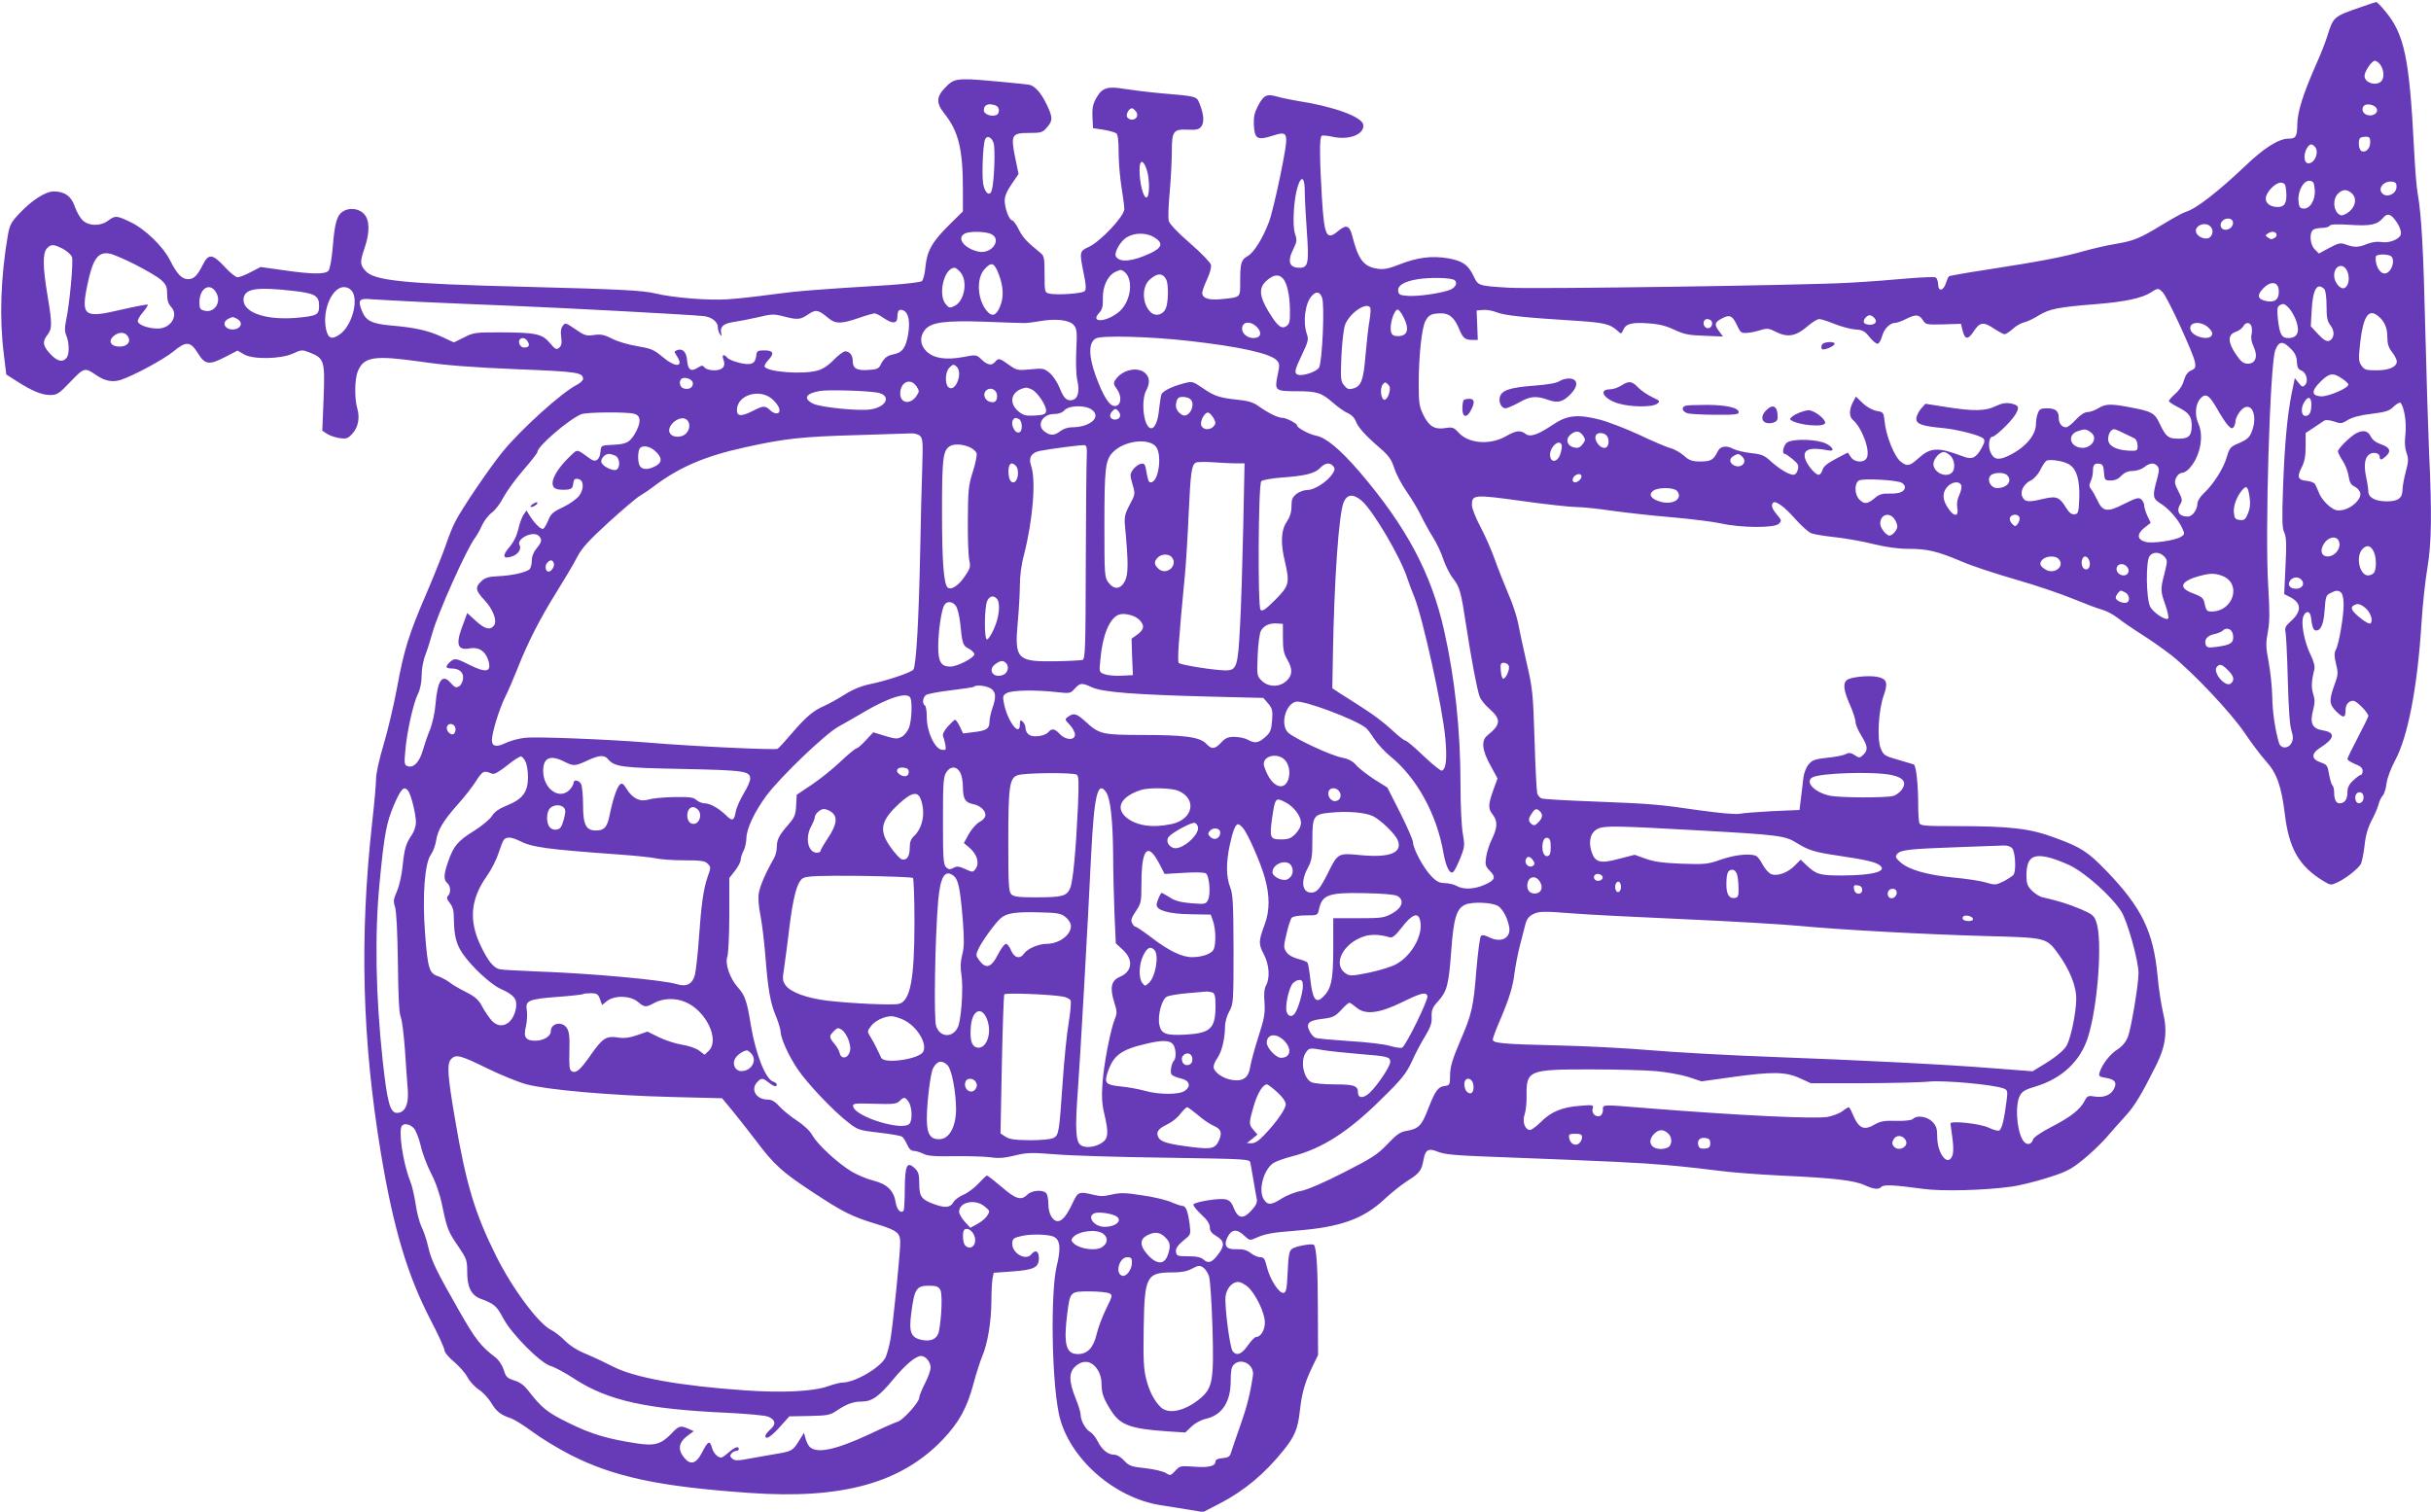 <?xml version="1.0" standalone="no"?>
<!DOCTYPE svg PUBLIC "-//W3C//DTD SVG 20010904//EN"
 "http://www.w3.org/TR/2001/REC-SVG-20010904/DTD/svg10.dtd">
<svg version="1.0" xmlns="http://www.w3.org/2000/svg"
 width="1280pt" height="796pt" viewBox="0 0 1280 796"
 preserveAspectRatio="xMidYMid meet">
<g transform="translate(0,796) scale(0.1,-0.1)"
fill="#673ab7" stroke="none">
<path d="M12435 7924 c-148 -51 -149 -51 -181 -154 -9 -30 -36 -99 -60 -152
-69 -157 -97 -247 -98 -313 -1 -64 -7 -75 -46 -75 -51 0 -128 -48 -226 -142
-147 -139 -260 -227 -314 -243 -14 -4 -69 -34 -123 -67 -123 -75 -151 -86
-251 -103 -44 -7 -120 -25 -167 -38 -99 -29 -229 -54 -508 -97 -106 -16 -196
-32 -199 -35 -4 -3 -11 -20 -17 -38 -13 -40 -40 -43 -40 -4 -1 16 -6 32 -13
36 -6 4 -72 1 -146 -5 -74 -7 -215 -18 -313 -23 -218 -13 -1649 -34 -1788 -26
-162 10 -162 10 -186 61 -29 60 -57 80 -135 94 -86 14 -160 5 -254 -32 -59
-23 -84 -28 -117 -23 -73 11 -101 47 -133 173 -14 54 -31 61 -71 28 -65 -55
-76 -34 -89 176 -12 205 -13 315 -1 323 5 3 31 1 57 -5 87 -20 169 13 162 63
-6 42 -157 97 -348 126 -36 6 -84 16 -108 23 -53 15 -69 7 -100 -53 -17 -33
-22 -57 -20 -98 4 -72 18 -81 94 -57 92 29 92 27 46 -205 -22 -107 -49 -219
-61 -249 -32 -85 -79 -160 -111 -178 -35 -20 -40 -36 -40 -134 0 -87 5 -82
-97 -93 -67 -7 -103 4 -103 33 0 9 12 42 26 72 15 32 23 63 20 76 -4 13 -53
64 -111 114 -64 55 -107 101 -111 117 -4 14 -2 82 5 152 6 69 11 165 11 213 0
108 8 119 86 115 46 -2 58 2 70 18 16 22 12 66 -11 122 -15 36 -14 36 -203 52
-67 6 -154 17 -192 23 -88 15 -117 6 -147 -47 -18 -32 -23 -53 -21 -100 l3
-60 55 -8 c30 -5 61 -14 68 -19 8 -7 12 -41 12 -102 0 -50 7 -131 15 -181 8
-49 15 -102 15 -116 0 -37 -124 -169 -185 -198 -52 -24 -52 -26 -29 -141 13
-62 14 -84 5 -93 -13 -13 -148 -22 -186 -13 -24 6 -25 8 -25 101 0 85 -2 97
-21 113 -72 58 -93 80 -115 124 -13 26 -29 48 -35 48 -15 0 -39 64 -39 104 0
23 12 51 37 87 l36 53 -18 87 c-24 119 -18 129 74 129 65 0 71 2 96 32 30 35
28 53 -8 126 -28 56 -59 90 -89 96 -23 4 -266 27 -303 28 -84 2 -98 -2 -136
-41 -49 -49 -51 -83 -8 -137 76 -95 99 -189 99 -401 l0 -116 -70 -69 c-91 -90
-119 -138 -127 -222 -3 -36 -12 -71 -19 -76 -6 -6 -83 -15 -171 -21 -393 -24
-481 -31 -615 -49 -79 -11 -186 -23 -238 -26 -102 -7 -291 9 -380 31 -68 16
-184 22 -690 35 -639 16 -792 32 -837 85 -28 32 -28 46 -3 120 28 83 27 149
-5 180 -28 29 -79 33 -112 10 -30 -21 -41 -62 -51 -187 -5 -60 -15 -114 -22
-123 -17 -20 -84 -20 -236 2 l-122 17 -52 -27 c-28 -15 -60 -27 -69 -27 -10 0
-41 25 -68 55 -63 68 -85 71 -114 13 -30 -60 -48 -78 -79 -78 -33 0 -59 28
-95 100 -37 73 -132 165 -209 201 -73 35 -79 35 -117 7 -40 -30 -101 -29 -134
2 -13 13 -32 45 -41 72 -18 54 -53 80 -111 80 -43 0 -115 -46 -180 -115 -44
-47 -52 -60 -62 -118 -37 -217 -45 -432 -21 -623 l13 -108 55 -35 c79 -51 132
-73 176 -73 36 0 46 6 107 70 73 76 75 76 137 34 45 -31 85 -38 129 -24 66 22
226 108 277 150 66 55 89 53 128 -10 38 -61 59 -64 147 -18 l62 32 32 -19 c47
-29 194 -26 259 3 45 21 49 21 88 6 78 -31 81 -43 74 -239 l-7 -173 26 -17
c14 -9 44 -19 66 -22 34 -5 43 -2 65 22 32 34 42 85 27 135 -15 52 -14 154 3
195 32 77 86 85 328 51 136 -20 271 -30 506 -40 324 -13 352 -17 352 -52 0 -7
-15 -21 -32 -30 -80 -40 -293 -233 -390 -351 -71 -87 -217 -302 -251 -370 -14
-26 -36 -82 -50 -124 -14 -41 -59 -154 -100 -250 -95 -220 -120 -301 -157
-503 -17 -90 -48 -223 -70 -296 -23 -76 -40 -154 -40 -181 0 -27 -9 -129 -20
-226 -68 -611 -53 -1152 46 -1748 66 -395 139 -639 260 -873 41 -78 74 -151
74 -161 0 -11 22 -38 50 -61 28 -24 60 -60 71 -81 11 -22 38 -51 60 -66 22
-14 51 -46 65 -69 27 -46 51 -65 104 -82 19 -7 71 -39 115 -72 44 -33 133 -87
197 -120 230 -117 469 -168 943 -201 489 -35 802 52 1021 283 84 89 126 165
160 293 14 53 35 118 46 144 28 65 47 180 48 287 0 50 3 105 6 122 l6 30 97 7
c115 8 141 21 141 70 0 38 -18 47 -40 20 -29 -35 -100 5 -100 55 0 25 5 31 38
39 51 15 152 13 182 -2 32 -16 37 -61 14 -153 -33 -139 -27 -592 11 -777 47
-229 288 -445 538 -483 51 -8 121 -19 157 -25 l65 -11 89 46 c127 66 237 157
337 283 56 70 73 111 83 203 11 95 25 146 62 225 l34 70 -1 235 c0 216 -7 332
-21 345 -8 9 -97 -7 -115 -21 -15 -10 -19 -33 -23 -121 -4 -92 -8 -108 -22
-111 -23 -4 -73 73 -88 139 -10 41 -16 49 -35 49 -12 0 -35 10 -50 22 -19 15
-39 21 -70 20 -58 -3 -74 17 -52 63 21 43 50 46 89 8 25 -24 30 -25 55 -14 52
24 88 31 219 41 230 18 352 61 463 165 36 34 92 78 123 98 62 39 73 53 83 109
10 55 26 64 77 43 34 -14 94 -19 278 -26 656 -25 772 -31 927 -44 93 -8 213
-22 268 -29 55 -8 204 -20 330 -26 282 -13 387 -25 444 -51 50 -22 72 -24 88
-8 12 12 65 10 218 -11 97 -14 323 -8 461 11 43 5 131 27 194 47 99 31 124 44
186 94 40 32 94 84 121 114 26 31 72 82 101 114 51 55 87 115 167 275 48 97
58 176 34 274 -10 42 -23 129 -29 194 -22 232 -83 358 -269 551 -99 102 -133
124 -269 174 -134 50 -235 62 -528 62 -157 0 -183 2 -188 16 -3 9 -6 50 -6 92
0 112 -11 213 -24 217 -6 2 -44 13 -84 25 -68 19 -75 24 -89 58 -21 49 -12
205 16 282 23 65 16 86 -35 96 -46 9 -141 -1 -160 -17 -21 -18 -17 -54 16
-129 17 -38 30 -79 30 -92 0 -13 14 -45 30 -71 35 -56 37 -77 10 -102 -18 -17
-21 -17 -45 -1 -20 13 -29 14 -47 5 -13 -7 -56 -15 -97 -19 -63 -7 -79 -12
-97 -34 -13 -14 -25 -45 -28 -68 -3 -24 -9 -72 -13 -108 l-8 -65 -140 -6 c-77
-4 -156 -10 -175 -14 -22 -4 -102 3 -210 18 -219 32 -258 35 -566 47 -139 5
-259 12 -267 16 -9 3 -19 15 -23 26 -3 11 -10 137 -14 281 -8 247 -10 271 -43
412 -19 83 -39 177 -45 210 -7 33 -29 101 -51 150 -21 50 -53 130 -70 178 -17
48 -51 126 -76 173 -25 47 -45 98 -45 114 0 56 10 57 263 22 128 -18 258 -32
289 -32 31 0 117 -9 190 -20 74 -10 215 -26 314 -34 100 -9 214 -23 255 -32
104 -24 283 -25 305 -2 16 16 15 19 -10 48 -26 31 -32 51 -20 63 13 13 62 -23
117 -86 31 -35 69 -69 84 -75 15 -6 73 -15 128 -21 55 -6 145 -22 200 -36 67
-16 128 -25 185 -25 100 0 152 -13 280 -67 52 -23 181 -65 285 -95 105 -30
240 -76 300 -101 61 -25 129 -51 152 -57 23 -6 61 -26 85 -45 24 -19 81 -58
127 -87 46 -29 115 -78 155 -109 113 -90 316 -305 386 -410 35 -52 85 -118
111 -147 57 -63 81 -130 99 -276 22 -184 74 -276 203 -355 38 -23 40 -23 75
-7 46 22 109 72 123 97 5 11 14 54 19 95 5 52 17 94 37 133 17 31 33 70 37 86
4 17 14 37 22 46 8 8 17 38 20 65 4 28 23 79 45 120 67 123 118 386 139 724 6
96 20 226 31 289 22 131 24 288 9 606 -5 116 -14 407 -20 647 -10 424 -20 604
-40 718 -6 30 -15 142 -20 250 -24 466 -51 591 -151 711 -22 27 -44 49 -47 48
-4 0 -38 -11 -77 -25z m99 -306 c19 -27 21 -69 4 -86 -27 -27 -88 -8 -88 28 0
24 38 80 54 80 8 0 22 -10 30 -22z m-7290 -214 c20 -8 21 -43 1 -50 -26 -10
-65 5 -65 25 0 30 25 40 64 25z m7266 -10 c19 -22 -9 -49 -44 -40 -25 6 -35
33 -19 49 12 13 50 7 63 -9z m-6530 -19 c17 -20 5 -45 -20 -45 -11 0 -23 7
-26 15 -6 15 11 45 26 45 4 0 13 -7 20 -15z m-748 -170 c9 -30 3 -197 -9 -243
-9 -39 -36 -23 -46 28 -8 46 -2 204 9 234 10 26 36 15 46 -19z m7248 6 c0 -32
-22 -56 -45 -47 -15 5 -21 56 -8 69 3 4 17 7 30 7 19 0 23 -5 23 -29z m-292
-23 c25 -25 1 -88 -33 -88 -27 0 -28 55 -3 88 13 15 21 15 36 0z m-6151 -119
c18 -50 17 -149 -1 -149 -17 0 -36 78 -36 146 0 54 19 56 37 3z m833 -119 c0
-33 5 -127 11 -209 12 -168 7 -191 -39 -191 -55 0 -65 35 -31 101 17 35 19 45
8 77 -8 23 -10 68 -6 128 10 148 57 225 57 94z m5318 9 c4 -54 -27 -102 -62
-97 -17 2 -22 11 -24 43 -3 53 29 108 61 103 18 -3 22 -10 25 -49z m430 12
c-4 -34 -51 -53 -74 -30 -29 29 13 73 59 61 13 -3 17 -12 15 -31z m-580 -24
c4 -55 -9 -77 -45 -77 -37 0 -63 18 -63 44 0 34 53 88 82 84 20 -3 23 -10 26
-51z m344 -4 c28 -25 23 -67 -12 -97 -17 -14 -37 -23 -46 -19 -37 14 -45 82
-14 113 24 24 47 25 72 3z m220 -130 c33 -38 48 -79 35 -96 -18 -24 -65 -38
-102 -31 -19 3 -46 -1 -70 -10 -45 -19 -68 -20 -112 -4 -30 11 -38 9 -88 -17
l-55 -30 -22 22 c-26 26 -30 89 -7 104 7 5 28 9 46 9 17 0 35 5 39 11 5 8 37
10 110 5 108 -7 142 1 173 38 17 21 34 20 53 -1z m-846 -18 c8 -20 -13 -45
-38 -45 -24 0 -34 26 -18 45 16 19 49 19 56 0z m-118 -27 c17 -17 15 -43 -3
-58 -18 -15 -62 0 -71 25 -14 35 46 61 74 33z m-6418 -41 c57 -29 0 -107 -68
-92 -74 16 -116 70 -74 94 24 15 112 13 142 -2z m6766 2 c3 -6 0 -15 -7 -20
-18 -11 -21 -11 -39 1 -13 9 -13 11 0 20 20 13 37 13 46 -1z m-5908 -19 c48
-30 42 -54 -22 -84 -92 -43 -160 -50 -180 -17 -12 19 22 80 56 101 42 26 104
26 146 0z m-5747 -60 c22 -12 43 -31 48 -43 8 -23 -12 -246 -31 -334 -8 -40
-8 -59 2 -82 15 -38 16 -97 0 -116 -21 -25 -50 -17 -86 22 -39 42 -42 65 -14
100 25 32 25 58 0 208 -25 150 -26 222 -3 247 21 23 35 23 84 -2z m379 -82
c57 -29 119 -65 137 -81 28 -25 33 -36 33 -75 0 -33 6 -52 21 -68 41 -44 -1
-114 -70 -114 -48 0 -98 17 -105 36 -3 8 9 30 26 49 17 20 28 38 26 41 -3 2
-67 -10 -141 -27 -195 -46 -211 -34 -177 131 28 135 55 175 115 165 17 -2 77
-28 135 -57z m11874 46 c34 -13 9 -94 -28 -94 -27 0 -51 44 -47 88 1 13 48 16
75 6z m-7325 -99 c25 -65 27 -122 6 -170 -20 -49 -43 -55 -71 -20 -49 62 -54
171 -9 219 36 39 51 33 74 -29z m7101 15 c14 -35 6 -78 -17 -87 -21 -8 -53 31
-53 66 0 55 50 70 70 21z m-7301 -6 c38 -49 18 -152 -35 -176 -23 -11 -28 -10
-45 11 -42 52 -7 191 47 191 7 0 22 -12 33 -26z m857 8 c55 -36 41 -159 -24
-214 -66 -55 -155 -60 -105 -6 17 18 21 35 20 79 -1 62 25 117 65 137 28 13
30 13 44 4z m224 -43 c14 -25 12 -123 -2 -154 -15 -33 -53 -43 -78 -20 -46 41
-50 134 -7 172 39 36 69 37 87 2z m614 6 c22 -23 37 -86 38 -167 1 -58 -2 -73
-17 -84 -27 -20 -49 -2 -96 76 -50 82 -52 127 -8 164 35 30 61 33 83 11z m906
-11 c17 -17 1 -42 -33 -53 -57 -18 -161 -32 -212 -29 -43 3 -50 6 -53 25 -4
29 29 50 98 62 68 12 186 9 200 -5z m4338 -49 c5 -48 -17 -69 -62 -61 -49 9
-55 30 -20 67 38 40 78 37 82 -6z m-10859 -17 c28 -50 -10 -107 -62 -94 -23 5
-27 12 -27 44 0 76 57 108 89 50z m719 2 c28 -55 -9 -178 -68 -220 -44 -31
-63 -23 -74 30 -20 103 37 226 101 218 17 -2 32 -12 41 -28z m10380 18 c7 -7
12 -42 12 -89 0 -62 4 -81 21 -103 24 -30 20 -70 -8 -81 -13 -4 -29 5 -57 35
l-39 42 5 89 c6 106 29 144 66 107z m-10700 -9 c120 -13 142 -25 142 -79 0
-49 -11 -54 -125 -64 -170 -13 -289 35 -271 110 12 45 75 53 254 33z m9850 -9
c26 -28 162 -323 169 -366 5 -29 2 -35 -21 -45 -18 -9 -29 -25 -37 -52 -6 -24
-24 -52 -45 -70 -19 -17 -34 -34 -34 -39 0 -4 22 -19 50 -33 55 -28 70 -48 70
-95 0 -55 -15 -70 -69 -70 -55 0 -67 10 -101 82 -25 53 -40 62 -153 83 -104
20 -130 19 -169 -5 -18 -11 -44 -20 -57 -20 -15 0 -38 -15 -61 -40 -20 -22
-43 -40 -51 -40 -23 0 -39 21 -39 50 0 36 -17 50 -62 50 -32 0 -40 -4 -48 -26
-6 -14 -10 -39 -10 -55 0 -61 -55 -125 -143 -168 -55 -27 -80 -21 -97 19 -13
31 -7 80 10 80 16 0 98 79 121 116 24 40 20 51 -26 60 -25 4 -47 0 -78 -15
-54 -26 -116 -27 -261 -4 l-108 17 -24 -27 c-13 -16 -24 -39 -24 -52 0 -28 32
-39 140 -49 76 -7 196 -38 213 -55 9 -9 7 -21 -8 -48 -30 -55 -52 -65 -100
-46 -132 50 -170 48 -236 -12 -45 -40 -57 -42 -91 -16 -34 27 -78 137 -85 213
-5 46 -6 48 -41 54 -22 4 -52 20 -74 41 l-36 35 -16 -30 c-20 -39 -20 -76 -1
-92 49 -41 94 -164 74 -201 -14 -28 -65 -25 -84 5 l-16 23 -63 -33 c-45 -24
-66 -41 -70 -59 -4 -14 -13 -25 -20 -25 -19 0 -64 55 -72 87 -12 48 27 60 126
41 32 -6 21 18 -15 36 -45 23 -167 27 -202 8 -22 -12 -34 -62 -15 -62 4 0 23
-13 41 -28 29 -24 33 -33 27 -55 -3 -15 -13 -27 -22 -27 -24 0 -73 29 -118 69
-35 33 -50 39 -105 45 -36 4 -78 14 -94 22 -37 20 -69 15 -82 -12 -23 -46 -36
-54 -91 -54 -45 0 -59 5 -88 31 -20 17 -52 35 -73 40 -21 6 -94 37 -163 70
-69 32 -163 68 -209 80 -116 29 -171 23 -247 -29 -78 -52 -117 -65 -141 -47
-26 21 -51 18 -100 -10 -84 -50 -200 -42 -253 17 -26 28 -33 30 -69 24 -57 -9
-86 8 -116 68 -22 45 -25 62 -25 165 0 147 16 294 35 330 17 33 33 41 84 41
44 0 70 -24 95 -85 19 -46 31 -55 69 -55 l28 0 -3 78 -3 77 33 3 c19 2 52 -4
74 -13 42 -16 141 -27 415 -44 152 -10 179 -17 219 -52 20 -19 21 -19 32 6 14
31 46 39 135 32 51 -3 90 -13 132 -33 51 -24 75 -29 159 -32 l98 -4 -22 30
c-25 34 -22 46 20 67 38 20 53 12 76 -38 17 -37 23 -42 49 -40 17 0 49 7 72
14 39 12 46 11 87 -10 59 -29 103 -21 162 30 25 22 53 39 63 39 10 0 46 -12
81 -26 35 -14 84 -27 109 -29 38 -2 49 -8 74 -39 16 -20 35 -36 43 -36 7 0 18
18 24 40 11 40 41 70 70 70 9 0 33 9 55 20 52 26 69 25 89 -5 16 -25 20 -25
109 -23 l92 3 9 -37 c12 -47 29 -48 58 -3 32 49 51 52 105 16 26 -17 52 -31
58 -31 6 0 26 13 44 29 17 16 45 31 60 34 15 3 50 20 77 37 56 34 103 43 305
59 148 12 237 31 284 61 38 25 40 24 63 0z m-4427 -27 c15 -39 1 -341 -16
-369 -14 -22 -87 -46 -111 -37 -21 8 -18 23 22 107 32 67 35 79 25 107 -22 63
-9 162 25 200 24 27 43 24 55 -8z m-4741 -23 c118 -5 330 -15 470 -20 297 -12
970 -48 1019 -55 40 -5 71 -31 71 -59 0 -12 5 -28 11 -36 9 -12 10 -11 6 7 -7
33 13 50 68 58 28 4 85 15 128 25 70 17 83 17 133 4 74 -19 87 -18 130 11 40
27 52 25 107 -21 36 -30 66 -30 157 1 40 14 79 25 85 25 7 0 29 -11 50 -26 46
-31 70 -28 70 8 1 33 9 42 30 34 28 -11 38 -56 27 -124 -12 -73 -31 -99 -78
-108 -34 -6 -50 -20 -69 -58 -8 -17 -21 -22 -64 -24 -60 -4 -81 8 -81 47 0 30
-16 51 -40 51 -9 0 -36 -20 -60 -45 -28 -29 -60 -50 -85 -56 -78 -22 -262 -8
-279 20 -3 5 6 21 20 36 33 35 26 50 -22 50 -35 0 -39 -3 -42 -27 -5 -44 -25
-53 -87 -39 -29 7 -59 19 -65 27 -19 22 -31 17 -21 -9 14 -36 -4 -57 -48 -57
-22 0 -44 6 -51 15 -10 12 -15 12 -36 -1 -35 -23 -52 -12 -56 37 -3 45 -24 67
-53 55 -16 -6 -16 -8 -1 -31 39 -60 -8 -62 -77 -3 -44 37 -60 43 -130 55 -45
7 -104 24 -133 39 -43 22 -60 25 -97 20 -39 -6 -49 -3 -97 30 -51 35 -54 36
-67 18 -10 -13 -12 -32 -8 -60 4 -31 2 -44 -11 -55 -14 -12 -20 -9 -49 25 -40
48 -73 55 -260 56 -132 0 -143 -1 -192 -27 l-53 -26 -67 31 c-71 32 -137 47
-263 58 -104 9 -135 25 -156 81 -21 54 -12 64 55 57 26 -2 143 -8 261 -14z
m9830 -30 c11 -11 26 -36 35 -56 28 -68 15 -104 -37 -104 -34 0 -45 19 -54 99
-5 49 -4 65 7 72 20 13 27 11 49 -11z m-4835 0 c3 -5 1 -36 -4 -67 -6 -32 -15
-114 -21 -182 -11 -135 -23 -166 -67 -177 -21 -6 -31 -2 -46 17 -18 22 -19 35
-14 156 4 77 12 145 20 165 26 62 112 120 132 88z m175 -50 c33 -65 22 -100
-31 -100 -19 0 -30 6 -34 20 -11 35 14 120 35 120 5 0 19 -18 30 -40z m5130 7
c34 -26 50 -62 50 -110 0 -36 6 -57 25 -81 14 -18 25 -40 25 -49 0 -29 -41
-47 -107 -47 -56 0 -64 3 -80 26 -15 23 -15 36 -5 127 16 132 44 173 92 134z
m-2650 -12 c16 -19 4 -35 -25 -35 -13 0 -27 5 -30 10 -8 13 13 40 30 40 7 0
18 -7 25 -15z m-8614 -9 c26 -20 7 -51 -31 -51 -38 0 -57 31 -31 51 11 8 25
14 31 14 6 0 20 -6 31 -14z m4398 -28 c16 -20 18 -35 13 -132 -3 -65 -1 -129
5 -157 13 -55 5 -95 -21 -104 -32 -10 -49 5 -71 61 -12 30 -36 66 -53 80 -29
24 -35 26 -102 19 -67 -6 -72 -5 -113 24 -48 35 -55 37 -72 16 -18 -22 -40
-18 -72 12 -27 26 -28 26 -96 13 -92 -17 -156 -7 -194 30 -34 34 -37 76 -8
113 32 40 103 50 314 43 100 -4 192 -7 206 -7 14 -1 50 4 80 9 85 16 161 8
184 -20z m3359 19 c8 -20 -9 -41 -27 -34 -23 9 -21 47 3 47 10 0 21 -6 24 -13z
m-2394 -30 c28 -30 19 -57 -19 -57 -32 0 -60 23 -60 49 0 39 45 43 79 8z
m5007 0 c18 -16 25 -30 21 -40 -12 -33 -101 -12 -113 26 -13 41 50 50 92 14z
m229 4 c3 -11 3 -31 0 -44 -4 -15 0 -40 11 -62 24 -51 11 -90 -30 -90 -23 0
-36 9 -63 49 -43 63 -44 103 -3 118 17 5 35 19 41 29 13 24 36 24 44 0z
m-11181 -53 c17 -28 -4 -53 -44 -53 -47 0 -63 29 -31 56 28 23 59 22 75 -3z
m5586 -23 c265 -30 430 -66 463 -103 15 -16 15 -26 5 -73 -18 -86 -15 -89 96
-89 111 0 133 -7 195 -61 25 -22 60 -47 77 -54 19 -8 35 -24 42 -41 11 -33 52
-78 130 -145 43 -37 58 -58 73 -103 10 -32 39 -87 65 -124 26 -37 60 -94 76
-127 16 -33 44 -84 63 -114 19 -30 44 -82 55 -117 12 -35 34 -79 51 -100 35
-45 42 -70 69 -249 26 -170 57 -337 71 -373 5 -15 27 -43 49 -62 65 -58 64
-84 -8 -142 -34 -27 -29 -78 16 -159 l37 -68 -23 -63 c-27 -77 -27 -96 -2
-128 26 -33 25 -68 -4 -127 -13 -26 -27 -69 -31 -95 -6 -42 -4 -49 20 -74 33
-33 27 -50 -31 -74 -53 -23 -109 -25 -144 -5 -14 8 -42 14 -62 15 -29 0 -45 8
-72 37 -40 40 -96 145 -96 177 0 12 -30 81 -67 155 l-68 134 -70 44 c-38 25
-81 58 -95 75 -19 21 -40 32 -75 39 -56 10 -249 100 -282 131 -43 40 -16 149
40 163 38 10 311 -92 368 -137 9 -7 29 -34 45 -59 16 -25 54 -66 84 -91 139
-112 245 -305 280 -508 14 -79 36 -119 54 -99 7 8 23 41 36 73 22 56 23 64 12
128 -7 38 -12 153 -12 256 0 285 -29 557 -86 811 -68 303 -199 548 -446 837
-103 119 -176 180 -229 190 -36 7 -99 41 -99 53 0 11 -57 41 -79 41 -23 0 -77
27 -128 64 -24 17 -53 26 -105 31 -97 10 -124 19 -186 62 -53 36 -55 36 -100
24 -64 -17 -109 -40 -117 -58 -3 -9 -8 -44 -12 -77 -6 -68 -25 -108 -47 -100
-35 13 -49 144 -21 198 21 39 19 70 -6 92 -40 36 -124 16 -158 -39 -9 -14 -7
-23 10 -46 27 -37 23 -85 -8 -89 -29 -4 -63 48 -103 157 -39 107 -39 178 0
199 31 17 286 10 490 -13z m-3481 -4 c12 -21 5 -31 -20 -31 -18 0 -33 26 -23
41 9 15 33 10 43 -10z m9290 -45 c16 -17 25 -39 25 -62 1 -28 7 -39 23 -45 27
-10 39 -57 20 -76 -12 -13 -17 -11 -34 11 l-20 25 -17 -82 c-23 -120 -36 -256
-45 -492 -6 -171 -5 -215 6 -238 11 -22 13 -59 7 -176 l-7 -149 31 -16 c62
-32 62 -76 2 -129 -26 -23 -31 -34 -26 -55 3 -15 9 -128 12 -252 4 -144 10
-240 19 -266 10 -33 10 -47 1 -65 -16 -33 -58 -33 -67 1 -21 73 -34 165 -35
245 -1 50 -10 131 -19 180 -15 78 -15 99 -4 158 10 54 10 105 2 240 -18 273 9
1170 37 1243 20 51 42 51 89 0z m-7031 -88 c33 -33 -8 -137 -44 -107 -19 16
-18 78 3 101 19 21 25 22 41 6z m7293 -61 c19 -12 34 -27 34 -32 0 -19 -109
-65 -145 -62 -50 3 -51 29 -2 77 46 46 66 49 113 17z m-8683 -23 c3 -24 -20
-38 -49 -29 -19 6 -26 35 -12 49 15 15 58 1 61 -20z m1178 -19 c15 -23 15 -27
0 -49 -31 -48 -86 -41 -86 11 0 62 54 86 86 38z m2488 -37 c-5 -18 -16 -33
-24 -33 -19 0 -26 61 -9 81 11 13 14 13 27 0 12 -12 13 -22 6 -48z m-2064 -13
c0 -28 -13 -39 -40 -30 -28 9 -37 45 -15 61 24 18 55 0 55 -31z m183 34 c30
-14 79 -88 75 -114 -3 -17 -12 -20 -59 -23 -49 -3 -61 1 -88 23 -48 41 -39 97
19 118 23 8 27 8 53 -4z m-815 -16 c77 -13 53 -76 -35 -89 -63 -9 -264 11
-303 31 -52 27 -38 53 35 66 41 8 244 2 303 -8z m-548 -38 c16 -15 31 -36 33
-47 8 -28 -20 -34 -47 -9 -28 27 -36 26 -97 -5 -56 -28 -79 -26 -79 6 0 82
124 118 190 55z m7600 -41 c52 -91 79 -122 90 -104 6 8 10 21 10 28 0 26 30
71 52 78 44 14 63 -60 33 -132 -11 -28 -26 -40 -65 -57 -46 -19 -51 -25 -65
-73 -17 -60 -71 -145 -121 -191 -20 -19 -34 -42 -34 -55 0 -32 -27 -68 -50
-68 -48 0 -64 28 -38 69 10 16 7 27 -12 64 -20 39 -22 49 -12 71 6 14 20 26
30 26 10 0 28 10 39 23 57 61 79 169 48 237 -20 45 -16 102 11 132 27 29 45
19 84 -48z m-5402 44 c31 -31 -10 -104 -45 -82 -27 17 -36 39 -29 67 5 21 12
27 34 27 15 0 33 -5 40 -12z m5902 -28 c0 -41 -10 -60 -31 -60 -24 0 -26 46
-3 78 19 28 34 20 34 -18z m490 -46 c7 -32 9 -80 5 -114 -5 -39 -2 -71 6 -94
11 -31 11 -46 -4 -100 -9 -35 -17 -78 -17 -94 0 -45 -23 -62 -83 -62 -60 0
-97 20 -97 52 0 12 -5 47 -12 78 -13 65 -6 105 21 120 23 12 51 3 51 -16 0
-18 9 -18 32 3 30 27 22 47 -24 63 -29 10 -47 24 -56 43 -14 29 -39 34 -75 16
-31 -16 -97 -81 -97 -96 0 -6 11 -28 24 -48 14 -20 28 -56 32 -81 5 -34 12
-47 33 -57 14 -7 27 -22 29 -35 5 -31 -46 -79 -92 -87 -30 -6 -42 -3 -72 20
-19 15 -42 43 -51 63 -8 21 -19 44 -23 52 -4 8 -24 16 -44 18 -47 4 -53 20
-27 71 15 29 21 59 21 110 l0 71 41 27 c23 16 48 32 55 37 8 6 27 5 52 -3 37
-13 43 -12 75 8 23 14 65 25 124 32 71 9 93 15 113 35 13 13 30 24 37 24 6 0
17 -25 23 -56z m-6909 17 c49 -39 -13 -91 -109 -91 -19 0 -45 -9 -59 -20 -31
-24 -51 -25 -81 -4 -47 32 -15 94 48 94 24 0 43 7 55 20 25 27 113 28 146 1z
m146 -35 c-8 -20 -43 -21 -51 -1 -3 8 2 22 11 30 14 15 18 15 31 1 8 -8 12
-22 9 -30z m-2557 15 c32 -9 36 -39 12 -88 -31 -60 -50 -72 -122 -75 -65 -3
-65 -3 -68 -35 -4 -45 -26 -60 -54 -39 -75 54 -65 52 -105 15 -89 -85 -120
-162 -69 -175 13 -3 37 -4 52 -2 23 2 30 9 32 31 3 23 8 28 25 25 31 -4 34
-50 7 -88 -12 -16 -49 -43 -84 -60 -54 -25 -66 -36 -79 -69 -9 -22 -21 -42
-26 -45 -11 -7 -44 25 -71 67 l-18 29 -16 -23 c-8 -12 -21 -47 -27 -76 -8 -34
-24 -67 -47 -94 -40 -46 -34 -66 16 -48 30 10 49 39 38 58 -20 32 67 77 99 51
21 -18 19 -34 -10 -68 -16 -19 -25 -42 -25 -65 0 -19 -6 -39 -12 -45 -21 -17
-95 -33 -164 -36 -51 -2 -70 -8 -89 -26 -34 -32 -32 -49 15 -99 47 -50 70
-112 50 -136 -21 -25 -48 -17 -95 26 l-45 41 -10 -28 c-6 -16 -15 -40 -20 -54
-31 -86 -18 -116 44 -104 46 8 80 -13 96 -60 21 -65 -8 -72 -100 -26 -69 35
-77 36 -102 13 -25 -23 -22 -33 10 -33 41 0 64 -21 60 -54 -1 -16 -11 -34 -21
-40 -15 -9 -23 -6 -43 17 -45 52 -70 17 -81 -112 -3 -42 -16 -100 -28 -131
-13 -30 -30 -81 -39 -112 -18 -62 -49 -94 -81 -82 -16 6 -17 16 -11 80 8 98
41 247 66 299 13 26 20 62 20 98 0 33 8 79 20 109 11 29 27 80 36 113 27 101
182 448 226 504 10 14 27 43 37 67 11 23 33 52 51 65 18 13 45 49 60 79 16 30
62 95 104 143 42 48 76 92 76 98 0 29 166 172 231 198 27 11 241 13 279 2z
m3050 -23 c12 -22 12 -29 1 -42 -19 -23 -58 -20 -66 4 -8 24 20 73 38 67 7 -2
19 -15 27 -29z m-2772 -10 c17 -17 15 -48 -5 -70 -20 -22 -66 -24 -83 -3 -31
38 53 108 88 73z m1746 6 c18 -7 22 -59 6 -69 -25 -16 -55 47 -33 68 8 8 8 8
27 1z m5644 -70 c46 -32 -2 -95 -61 -80 -52 13 -58 67 -9 85 38 13 45 13 70
-5z m174 -5 c24 -11 50 -24 58 -28 8 -5 15 -21 15 -37 0 -28 -1 -29 -48 -27
-68 4 -107 26 -107 61 0 27 15 52 32 52 4 0 27 -9 50 -21z m-2845 -15 c12 -19
11 -24 -5 -44 -14 -18 -25 -21 -45 -16 -37 9 -46 45 -17 68 28 23 48 20 67 -8z
m-3492 0 c14 -14 15 -37 11 -163 -3 -80 -8 -281 -11 -446 -7 -355 -21 -603
-36 -621 -13 -16 -142 -59 -231 -77 -43 -9 -89 -28 -130 -54 -35 -22 -83 -49
-108 -60 -58 -25 -98 -59 -173 -147 -33 -39 -66 -75 -73 -79 -13 -7 -449 13
-684 33 -211 17 -584 32 -645 25 -33 -3 -79 -16 -102 -27 -48 -24 -73 -19 -73
14 0 39 39 166 69 226 16 31 45 100 66 152 52 133 119 265 207 405 41 66 90
148 107 182 26 49 61 87 168 185 75 68 147 129 162 137 14 8 49 31 76 52 132
99 266 157 475 203 211 47 304 57 595 65 138 4 264 8 282 9 18 1 39 -5 48 -14z
m3613 4 c17 -17 15 -58 -3 -65 -30 -11 -71 48 -48 70 10 11 38 8 51 -5z
m-2374 -57 c37 -38 18 -191 -25 -191 -11 0 -15 10 -24 63 -5 32 -10 38 -27 35
-12 -2 -30 -15 -41 -29 -18 -25 -18 -30 -4 -79 15 -51 15 -52 -15 -108 -26
-50 -29 -64 -24 -117 18 -192 17 -249 -1 -285 -23 -44 -57 -47 -87 -7 -20 27
-21 39 -21 295 0 313 5 350 46 392 58 58 179 75 223 31z m2139 6 c2 -7 -1 -28
-7 -47 -13 -42 -49 -50 -54 -12 -6 44 47 95 61 59z m-3119 -11 c18 -8 35 -22
38 -33 3 -10 -6 -55 -20 -98 -23 -72 -25 -97 -26 -255 -1 -96 3 -191 8 -212 7
-32 4 -42 -24 -83 -34 -50 -74 -75 -91 -58 -20 20 -29 137 -29 400 0 274 5
316 37 341 22 16 66 15 107 -2z m618 -56 c-2 -36 -4 -289 -5 -562 -1 -440 -3
-498 -17 -503 -8 -2 -74 -6 -146 -7 -199 -3 -213 12 -195 207 6 66 11 154 11
196 0 45 8 108 21 155 47 183 65 396 38 472 -15 42 2 69 47 78 64 12 218 32
234 30 12 -1 14 -14 12 -66z m-2270 33 c36 -34 35 -59 -2 -78 -35 -18 -62 -19
-78 -3 -13 13 -16 66 -6 92 10 25 55 19 86 -11z m6818 -23 c22 -22 27 -69 8
-88 -31 -31 -98 0 -98 45 0 26 32 63 55 63 8 0 24 -9 35 -20z m-7029 0 c24
-13 26 -65 3 -74 -19 -7 -69 18 -77 38 -7 18 17 46 39 46 9 0 24 -5 35 -10z
m5933 -5 c29 -29 -7 -65 -45 -45 -24 13 -25 36 -1 49 23 14 28 13 46 -4z
m1726 -44 c36 -26 51 -82 48 -175 -3 -74 -5 -81 -24 -84 -16 -2 -28 7 -44 32
-36 59 -51 65 -118 50 -82 -20 -101 -18 -114 11 -13 29 9 69 48 87 14 7 35 30
46 52 11 23 26 45 32 49 17 12 99 -1 126 -22z m-4391 9 l44 0 -7 -337 c-4
-186 -11 -421 -17 -522 -11 -213 -17 -231 -77 -231 -60 1 -234 28 -245 39 -9
9 -2 110 33 476 5 55 14 197 19 316 10 213 15 246 35 262 6 5 47 6 91 3 44 -3
100 -6 124 -6z m-1161 -12 c22 -22 12 -88 -13 -88 -16 0 -25 22 -25 59 0 40
15 52 38 29z m1672 -3 c10 -12 9 -20 -4 -40 -27 -41 -95 -85 -131 -85 -18 0
-44 -9 -59 -21 -21 -17 -26 -29 -26 -65 0 -32 -8 -56 -25 -82 -30 -43 -33
-112 -10 -207 27 -114 23 -130 -50 -203 -52 -52 -68 -63 -78 -53 -15 15 -12
658 4 677 5 6 51 15 102 19 129 9 181 22 208 51 26 27 51 31 69 9z m4058 -32
c3 -41 5 -43 36 -43 22 0 40 8 56 25 16 17 34 25 59 25 20 0 47 9 61 20 30 24
53 25 70 5 10 -12 9 -26 -4 -73 -23 -84 -21 -97 18 -122 43 -26 92 -81 114
-127 16 -33 16 -36 -2 -48 -27 -20 -153 -39 -190 -28 -44 12 -46 41 -5 74 l33
26 -17 36 c-9 19 -17 44 -17 55 0 11 -7 25 -16 33 -13 11 -27 7 -91 -25 -88
-45 -112 -41 -140 21 -10 21 -24 46 -32 56 -11 14 -12 22 -3 43 7 13 12 37 12
53 0 34 8 43 35 39 16 -2 21 -12 23 -45z m-2758 -38 c-7 -8 -19 -15 -26 -15
-20 0 -17 27 4 39 23 13 39 -3 22 -24z m2248 23 c30 -30 1 -68 -53 -68 -32 0
-55 41 -35 65 15 18 71 20 88 3z m-555 -40 c9 -5 17 -15 17 -22 0 -24 -26 -36
-78 -35 -42 1 -57 -3 -82 -25 -38 -31 -54 -32 -80 -6 -26 26 -27 85 -2 100 20
12 197 3 225 -12z m314 -14 c3 -9 -2 -32 -11 -51 -11 -23 -14 -46 -10 -69 8
-44 -16 -47 -45 -5 -33 46 -36 82 -11 114 24 30 67 37 77 11z m1518 -63 c5
-34 2 -59 -9 -85 -13 -32 -20 -37 -43 -34 -24 3 -28 8 -31 40 -3 36 16 86 46
120 21 24 29 15 37 -41z m-3015 34 c34 -41 -22 -77 -90 -56 -48 14 -62 38 -35
57 25 19 109 18 125 -1z m-1661 -51 c60 -51 205 -297 241 -409 7 -22 23 -65
36 -96 45 -109 150 -586 164 -746 10 -109 4 -163 -18 -171 -6 -2 -50 33 -96
77 -47 45 -89 81 -96 81 -6 0 -39 26 -73 58 -34 32 -97 80 -140 107 -43 28
-99 64 -125 80 l-47 31 3 169 c7 403 31 749 57 811 18 42 50 45 94 8z m2805
-96 c9 -12 16 -30 16 -40 0 -18 -25 -48 -41 -48 -18 0 -49 40 -49 63 0 47 47
63 74 25z m659 8 c3 -8 -1 -22 -8 -33 -13 -17 -15 -17 -31 -1 -9 9 -14 24 -11
32 8 20 43 21 50 2z m1685 -138 c4 -33 -28 -68 -62 -68 -26 0 -39 20 -29 48
20 57 85 71 91 20z m181 -44 c15 -33 14 -97 -1 -112 -7 -7 -20 -12 -29 -12
-46 0 -67 102 -29 140 23 23 43 18 59 -16z m-1103 -25 c17 -19 17 -23 1 -87
-22 -85 -22 -94 5 -169 12 -35 18 -66 14 -70 -12 -12 -77 30 -94 61 -22 41
-25 244 -3 269 18 23 54 21 77 -4z m-5226 -3 c35 -43 -28 -99 -70 -61 -24 22
-25 38 -4 59 19 20 58 21 74 2z m4668 -8 c37 -37 -18 -85 -66 -58 -32 19 -37
34 -17 54 19 19 66 21 83 4z m160 -4 c13 -24 3 -56 -17 -52 -17 3 -26 31 -17
54 7 19 23 18 34 -2z m-8082 -19 c6 -16 -12 -45 -28 -45 -15 0 -21 30 -8 45
16 19 29 19 36 0z m8284 -20 c16 -19 6 -45 -18 -45 -25 0 -44 23 -36 44 8 20
38 21 54 1z m505 -49 c99 -42 53 -186 -60 -186 -26 0 -29 4 -39 50 -4 20 -17
30 -55 44 -91 32 -69 71 54 99 39 9 66 7 100 -7z m414 -20 c18 -22 2 -46 -30
-46 -33 0 -48 22 -29 45 16 19 44 19 59 1z m-928 -66 c21 -12 26 -45 7 -53
-19 -7 -58 10 -58 26 0 12 19 37 28 37 2 0 12 -5 23 -10z m1137 -2 c7 -7 12
-35 12 -62 0 -63 -25 -208 -41 -237 -9 -17 -9 -34 1 -75 12 -48 11 -59 -9
-112 -29 -81 -27 -102 12 -140 36 -35 47 -33 47 8 0 30 16 50 41 50 17 0 79
-63 79 -80 0 -5 -25 -56 -55 -113 -30 -57 -55 -108 -55 -114 0 -5 18 -17 40
-26 29 -11 40 -21 40 -36 0 -12 -4 -21 -9 -21 -5 0 -23 -13 -40 -29 -23 -21
-31 -38 -31 -63 0 -37 -15 -58 -41 -58 -19 0 -29 20 -29 59 0 15 -4 31 -9 36
-6 6 -13 32 -18 59 -7 45 -11 50 -43 61 -51 17 -52 47 -3 78 77 49 81 80 14
91 -56 9 -70 37 -52 106 10 39 10 57 1 85 -11 35 -10 66 5 127 5 19 -1 42 -19
80 -34 70 -53 171 -37 205 14 30 35 26 39 -8 6 -50 13 -69 26 -69 27 0 41 34
46 109 5 68 7 77 30 88 31 16 43 16 58 1z m-7080 -30 c21 -21 14 -97 -15 -160
-14 -32 -31 -57 -37 -55 -15 5 -13 176 3 205 13 24 31 28 49 10z m-214 -40 c8
-13 17 -50 21 -83 12 -116 14 -124 45 -140 17 -9 30 -22 30 -30 0 -19 -90 -65
-126 -65 -49 0 -64 25 -64 104 0 79 16 189 31 218 13 25 45 23 63 -4z m7419
-8 c27 -21 44 -67 29 -82 -5 -5 -25 5 -48 23 -49 38 -61 58 -43 70 21 13 34
11 62 -11z m-6457 -61 c32 -30 30 -53 -7 -80 l-31 -22 3 -96 4 -96 -61 -3
c-33 -2 -73 2 -89 8 -28 11 -28 11 -21 79 11 126 48 215 96 234 27 11 82 -2
106 -24z m759 -99 c0 -60 5 -83 23 -113 29 -50 28 -82 -4 -112 -37 -35 -96
-34 -131 1 -25 25 -25 28 -21 132 2 59 10 117 17 130 15 28 46 42 86 39 l30
-2 0 -75z m5003 13 c4 -38 -12 -49 -86 -59 -44 -6 -53 -4 -58 11 -10 26 8 49
45 56 18 4 38 12 44 18 22 22 52 8 55 -26z m-6458 -148 c15 -19 4 -52 -21 -60
-51 -17 -80 29 -37 59 28 20 42 20 58 1z m2644 -11 c7 -18 -14 -66 -29 -68 -5
0 -11 18 -13 42 -3 36 0 42 16 42 11 0 23 -7 26 -16z m3787 -23 c32 -32 36
-52 15 -70 -28 -23 -97 58 -74 87 15 18 27 15 59 -17z m-5979 -91 c57 -25 228
-38 616 -48 l284 -7 25 -29 c22 -26 25 -37 21 -89 -4 -52 -9 -64 -36 -88 -36
-32 -55 -35 -92 -14 -14 8 -45 14 -68 15 -36 0 -49 -5 -72 -30 -34 -36 -50
-37 -79 -6 -33 35 -114 46 -335 46 -211 0 -228 4 -299 69 -48 44 -63 49 -93
27 -19 -14 -18 -15 9 -43 15 -16 27 -39 27 -51 0 -32 -49 -30 -80 3 -27 29
-42 31 -60 10 -17 -20 -74 -29 -99 -16 -12 7 -21 22 -21 35 0 13 -7 29 -15 36
-13 11 -15 8 -15 -14 0 -72 -68 20 -85 116 -6 31 -4 38 17 49 27 15 150 17
258 5 73 -8 76 -8 99 18 29 31 36 32 93 6z m-534 -6 c26 -18 28 -45 7 -104 -8
-23 -15 -55 -15 -70 0 -37 -15 -47 -82 -55 l-57 -7 -17 36 c-10 20 -21 36 -25
36 -4 0 -21 -16 -39 -36 -21 -24 -29 -42 -24 -53 4 -9 9 -29 12 -44 4 -26 2
-28 -19 -25 -37 5 -79 95 -79 169 0 32 -4 61 -10 64 -15 9 -12 41 5 55 8 6 67
18 131 25 64 8 119 16 122 19 11 12 68 5 90 -10z m-424 -50 c10 -26 6 -116 -7
-154 -7 -19 -24 -41 -38 -49 -24 -13 -33 -13 -89 4 l-62 19 -39 -42 c-21 -23
-43 -42 -48 -42 -6 0 -43 -30 -82 -67 -39 -38 -108 -93 -152 -123 l-82 -55 -3
-57 c-3 -49 -8 -62 -41 -100 -49 -56 -61 -79 -61 -120 0 -18 -7 -44 -15 -58
-42 -72 -75 -148 -80 -185 -4 -23 0 -73 9 -115 8 -41 20 -138 26 -215 14 -178
26 -246 56 -317 13 -32 24 -68 24 -80 1 -36 42 -127 90 -198 52 -77 190 -222
266 -280 51 -40 58 -42 162 -54 60 -7 114 -16 121 -21 7 -4 19 -23 27 -41 10
-23 21 -34 35 -34 11 0 33 -7 50 -15 23 -12 59 -15 167 -13 75 1 160 -2 189
-6 38 -6 71 -4 124 9 64 16 87 17 213 7 78 -7 340 -15 584 -18 440 -7 442 -7
446 -28 2 -12 9 -52 16 -91 6 -38 14 -82 17 -97 4 -20 -3 -35 -29 -63 -42 -46
-69 -42 -92 14 -11 30 -22 41 -44 46 -34 7 -159 -13 -168 -27 -3 -5 15 -28 40
-52 32 -29 46 -50 46 -68 0 -19 9 -32 35 -47 42 -25 45 -49 9 -96 -32 -43 -52
-50 -76 -28 -15 13 -37 18 -82 18 -55 0 -61 2 -64 22 -3 21 9 37 57 76 19 15
21 23 15 70 -9 68 -20 97 -37 97 -8 0 -35 9 -60 20 -25 11 -94 28 -154 36 -89
14 -116 14 -159 4 -40 -10 -63 -10 -98 -1 -74 18 -80 16 -107 -41 -31 -67 -56
-98 -79 -98 -28 0 -50 39 -50 90 0 25 -5 51 -12 58 -19 19 -76 14 -98 -8 -33
-33 -61 -25 -136 40 -38 32 -72 59 -77 60 -4 0 -24 -19 -44 -41 -21 -23 -57
-50 -80 -60 -23 -10 -46 -27 -52 -38 -17 -31 -44 -33 -105 -11 -66 25 -76 40
-76 113 0 43 -5 58 -23 75 -41 39 -52 17 -53 -107 0 -61 -3 -114 -7 -117 -15
-15 -35 7 -41 44 -9 62 -45 97 -116 115 -33 8 -86 30 -116 48 -74 45 -178 141
-206 190 -13 24 -45 54 -83 79 -34 22 -75 56 -92 75 -22 25 -40 35 -60 35 -61
0 -93 52 -56 92 21 23 29 23 60 -2 28 -22 43 -25 43 -11 0 5 -9 13 -20 16 -39
13 -91 145 -116 294 -21 130 -31 160 -69 202 -43 48 -69 126 -55 163 5 15 10
112 10 220 l0 193 30 38 c17 21 30 47 30 59 1 11 7 32 15 46 8 14 14 43 15 65
0 50 42 139 105 225 74 99 309 325 380 364 33 18 92 52 131 75 135 80 235 110
248 75z m-2396 -158 c2 -10 -1 -23 -7 -29 -15 -15 -46 16 -37 38 8 21 40 15
44 -9z m369 -177 c7 -13 13 -49 13 -80 0 -79 -27 -116 -108 -149 -44 -18 -68
-34 -81 -56 -11 -17 -53 -53 -95 -79 -86 -53 -108 -80 -136 -161 -24 -68 -25
-97 -5 -114 18 -15 20 -51 4 -67 -9 -9 -6 -19 10 -39 16 -20 21 -41 21 -88 1
-82 13 -129 45 -176 48 -70 148 -163 201 -187 71 -32 88 -53 81 -100 -14 -84
-79 -119 -127 -68 -13 14 -36 47 -50 73 -20 38 -37 53 -86 78 -34 17 -74 40
-88 52 -15 11 -42 26 -61 32 -45 15 -53 42 -67 226 -15 192 -2 371 31 414 11
16 23 48 27 72 8 57 39 108 115 193 34 38 78 94 96 123 35 54 40 56 84 38 11
-5 37 10 80 44 34 28 68 49 73 47 6 -2 17 -14 23 -28z m434 14 c34 -41 72 -46
394 -52 326 -7 355 -11 355 -52 0 -12 -15 -46 -34 -77 -19 -32 -38 -74 -42
-95 -8 -49 -18 -53 -50 -21 -38 37 -85 64 -113 64 -14 0 -33 8 -44 17 -15 15
-36 17 -118 16 -55 -1 -115 -7 -134 -13 -44 -14 -84 5 -115 55 -17 28 -25 33
-35 25 -16 -13 -39 -81 -55 -162 -13 -64 -28 -81 -72 -81 -53 0 -68 30 -68
135 0 49 -5 98 -10 109 -12 22 -40 26 -40 6 0 -7 -9 -23 -20 -35 -54 -57 -140
4 -140 99 0 69 37 86 110 49 50 -25 57 -25 122 5 62 29 90 31 109 8z m3568 -9
c36 -46 20 -134 -25 -134 -34 0 -68 42 -88 106 -16 54 75 76 113 28z m-1984
-59 c0 -24 -24 -30 -49 -12 -25 18 -12 39 22 35 19 -2 27 -9 27 -23z m272 -5
c7 -14 13 -47 13 -73 0 -63 12 -83 53 -91 39 -7 70 -37 65 -62 -1 -10 -16 -25
-32 -33 -16 -9 -41 -38 -55 -63 l-26 -47 33 -28 c37 -33 50 -79 29 -108 -14
-19 -16 -19 -55 -1 -32 15 -44 16 -62 6 -18 -10 -25 -9 -39 4 -14 15 -16 47
-16 244 0 203 2 231 18 256 22 34 56 32 74 -4z m612 -9 c11 -7 12 -37 7 -162
-11 -238 -26 -399 -41 -435 -18 -43 -41 -49 -182 -49 -89 0 -116 3 -128 16
-14 14 -16 51 -16 277 0 291 6 335 49 350 34 13 292 15 311 3z m4291 -2 c64
-14 81 -39 53 -78 -11 -14 -31 -29 -44 -32 -38 -11 -290 -10 -338 2 -78 18
-128 71 -89 95 38 24 327 33 418 13z m-7812 -82 c16 -18 42 -124 42 -167 0
-19 -9 -48 -21 -65 -32 -47 -40 -74 -49 -165 -5 -49 -18 -106 -30 -133 -18
-41 -20 -53 -10 -82 7 -22 13 -134 15 -293 2 -175 6 -266 15 -287 7 -16 16
-93 22 -170 5 -77 11 -166 14 -198 9 -88 -11 -137 -56 -137 -36 0 -51 55 -75
275 -37 345 -43 665 -16 940 24 252 36 315 76 408 37 85 52 100 73 74z m3677
-10 c22 -34 34 -144 36 -322 0 -88 4 -230 7 -316 l7 -156 38 -35 c56 -53 49
-114 -17 -142 -45 -19 -53 -56 -30 -131 16 -49 16 -60 5 -88 -23 -53 -60 -244
-66 -341 -5 -67 -3 -109 9 -159 25 -106 22 -134 -16 -157 -34 -21 -83 -26
-106 -11 -28 17 -32 83 -17 286 13 176 54 901 70 1240 16 318 35 400 80 332z
m379 9 c100 -42 79 -151 -35 -175 -101 -22 -186 -9 -239 35 -60 51 -26 112 80
145 42 13 159 10 194 -5z m846 -1 c17 -21 8 -50 -17 -53 -25 -4 -46 27 -37 52
8 20 38 21 54 1z m5395 -35 c0 -29 -32 -41 -41 -16 -9 24 4 48 23 44 12 -2 18
-12 18 -28z m-7596 -11 c25 -71 9 -150 -38 -193 -15 -14 -21 -31 -21 -61 0
-46 -17 -69 -44 -59 -9 4 -34 31 -56 62 -64 89 -54 140 45 231 67 61 98 66
114 20z m1920 -14 c43 -22 81 -72 81 -107 0 -19 -10 -39 -29 -59 -24 -24 -38
-29 -76 -29 -58 0 -61 9 -47 112 16 108 18 111 71 83z m-3799 -29 c9 -12 8
-25 -2 -63 -11 -38 -18 -49 -38 -51 -14 -3 -29 3 -37 14 -18 24 -16 79 3 98
19 20 58 21 74 2z m711 -17 c16 -31 -4 -71 -34 -67 -39 5 -37 88 2 88 11 0 25
-10 32 -21z m697 -5 c34 -24 28 -67 -18 -136 -22 -33 -40 -64 -40 -69 0 -5 -8
-9 -19 -9 -45 0 -63 74 -32 135 12 21 21 45 21 51 0 18 29 44 48 44 10 0 28
-7 40 -16z m3730 4 c17 -17 15 -35 -9 -59 -16 -16 -23 -18 -35 -8 -18 15 -18
29 2 57 17 25 25 27 42 10z m-880 -25 c42 -20 119 -95 132 -128 25 -66 -42
-92 -195 -78 -119 12 -121 11 -172 -92 -43 -86 -59 -105 -89 -105 -48 0 -56
58 -19 128 22 41 25 59 25 148 0 129 6 137 97 145 89 9 180 1 221 -18z m-920
-59 c6 -43 -87 -122 -129 -109 -28 9 -41 38 -26 58 17 22 119 78 137 74 8 -1
16 -12 18 -23z m235 -2 c26 -28 95 -185 117 -265 26 -93 26 -172 -1 -245 -33
-88 -33 -103 -5 -156 29 -55 34 -125 12 -165 -9 -16 -12 -46 -8 -90 4 -57 -1
-83 -32 -180 -20 -62 -39 -133 -43 -157 -8 -57 -36 -79 -93 -71 -49 6 -100 42
-100 69 0 11 9 32 20 47 23 33 39 99 40 161 0 28 9 60 23 85 21 39 22 48 22
325 -1 245 -3 291 -18 329 -21 54 -22 127 -2 221 16 74 30 110 44 110 4 0 15
-8 24 -18z m2427 -16 c392 -22 431 -27 489 -64 63 -39 95 -49 216 -67 143 -21
200 -34 221 -50 45 -33 -32 -54 -194 -55 -121 0 -138 5 -189 53 l-32 30 -31
-31 c-39 -40 -98 -59 -128 -43 -12 7 -31 29 -42 50 -10 21 -26 41 -35 45 -35
13 -110 5 -183 -20 -71 -25 -84 -26 -206 -22 -99 4 -146 10 -190 26 l-59 21
-82 -21 c-99 -27 -126 -20 -145 37 -18 56 -5 103 33 121 36 17 94 16 557 -10z
m-2545 -10 c0 -30 -31 -44 -51 -24 -15 14 -15 20 -4 33 18 21 55 15 55 -9z
m-3687 -45 c66 -33 141 -43 528 -71 83 -6 168 -15 190 -20 21 -5 87 -10 146
-10 83 0 110 -3 122 -16 20 -19 20 -21 1 -74 -21 -61 -33 -145 -45 -321 -6
-85 -16 -171 -21 -192 -13 -49 -44 -65 -96 -49 -79 23 -456 57 -743 67 -91 4
-175 8 -187 11 -33 6 -62 41 -101 122 -65 135 -55 247 32 370 24 34 51 88 61
120 10 31 22 63 28 70 13 17 42 15 85 -7z m5427 -31 c0 -34 -4 -45 -17 -48
-21 -4 -33 35 -24 74 5 17 12 24 24 22 13 -3 17 -14 17 -48z m2429 -6 c17 -16
23 -118 8 -140 -4 -6 -27 -21 -51 -34 -42 -21 -46 -21 -95 -7 -28 9 -104 20
-168 26 -138 13 -237 41 -281 80 -27 24 -29 31 -18 44 18 22 62 27 316 36 121
4 232 9 247 9 15 1 34 -5 42 -14z m-4522 -31 c9 -10 26 -38 38 -62 l22 -43
101 6 c59 4 108 3 116 -3 19 -12 27 -112 11 -141 -11 -21 -16 -22 -89 -16 -57
5 -86 13 -114 32 -22 14 -40 24 -42 22 -10 -12 -25 -49 -25 -63 0 -29 67 -48
180 -49 l105 -2 12 -34 c15 -43 16 -125 3 -150 -12 -23 -61 -40 -114 -40 -53
0 -123 34 -214 104 -41 31 -78 56 -83 56 -4 0 -13 8 -18 19 -8 15 -4 28 19 62
28 41 30 50 30 144 0 151 21 204 62 158z m4825 -59 c82 -39 221 -163 272 -243
32 -50 91 -259 91 -325 0 -60 -39 -293 -56 -336 -11 -27 -30 -50 -55 -66 -39
-24 -81 -79 -94 -121 -6 -20 -2 -23 35 -29 47 -8 58 -25 40 -59 -17 -32 -54
-46 -100 -39 -35 6 -40 4 -54 -23 -23 -45 -72 -84 -173 -136 -53 -27 -94 -55
-98 -66 -8 -27 -30 -33 -48 -13 -36 41 -50 188 -22 242 12 23 28 33 83 49 139
42 236 133 276 260 52 165 77 510 44 605 -12 35 -20 42 -83 69 -64 27 -120 44
-199 62 -16 3 -41 19 -57 35 -24 24 -29 37 -29 80 0 89 29 114 109 97 25 -5
78 -24 118 -43z m-2823 23 c8 -13 7 -20 -4 -27 -20 -12 -45 12 -36 35 7 20 25
16 40 -8z m-1274 -27 c14 -26 5 -57 -21 -70 -24 -13 -79 13 -79 37 0 47 79 73
100 33z m2347 -47 c4 -16 7 -48 7 -73 1 -35 -3 -45 -17 -48 -31 -6 -47 17 -47
68 0 61 7 80 31 80 12 0 21 -10 26 -27z m-4131 -1 c30 -19 39 -63 54 -243 7
-99 7 -137 -4 -178 -9 -36 -10 -66 -4 -103 10 -58 2 -200 -13 -261 -19 -71
-97 -78 -120 -10 -13 40 -6 463 11 662 11 121 34 162 76 133z m3422 -9 c5 -17
-26 -29 -40 -15 -6 6 -7 15 -3 22 9 14 37 9 43 -7z m-3631 -6 c4 -5 8 -108 8
-230 0 -304 -22 -418 -82 -433 -31 -8 -252 2 -378 17 -107 13 -191 44 -218 80
-17 24 -18 33 -8 95 5 38 18 128 26 201 22 177 43 254 75 270 19 10 90 13 297
11 149 -2 275 -7 280 -11z m3303 -23 c17 -31 3 -59 -30 -59 -29 0 -45 25 -36
58 9 36 47 37 66 1z m425 -24 c0 -27 -20 -38 -28 -15 -8 20 3 47 17 42 6 -2
11 -14 11 -27z m1270 -15 c0 -30 -39 -27 -43 3 -3 20 0 23 20 20 15 -2 23 -10
23 -23z m179 -4 c10 -16 -5 -41 -25 -41 -19 0 -27 29 -12 43 9 10 31 9 37 -2z
m-2626 -29 c38 -22 26 -62 -28 -92 -42 -23 -55 -25 -178 -25 l-132 0 0 -160
c0 -172 -11 -216 -59 -259 -33 -30 -50 -5 -61 92 -5 46 -12 87 -15 92 -3 6
-26 15 -51 21 -29 8 -51 21 -61 36 -15 23 -15 30 1 97 9 40 22 78 28 84 7 7
40 12 74 12 62 0 62 0 69 33 17 76 51 88 240 84 98 -2 158 -7 173 -15z m530
-53 c24 -15 49 -61 58 -108 12 -61 -43 -89 -108 -55 -20 10 -34 12 -40 6 -6
-6 -16 -84 -24 -174 -16 -203 -23 -234 -87 -383 -40 -94 -51 -132 -52 -175 0
-52 -2 -55 -27 -58 -36 -4 -51 -25 -88 -120 -34 -89 -50 -106 -115 -117 -32
-5 -52 -19 -100 -70 -53 -55 -81 -73 -230 -149 -108 -55 -190 -90 -224 -97
-30 -5 -75 -23 -101 -39 -57 -37 -75 -37 -96 -5 -30 47 -1 157 51 191 13 9 56
24 94 34 162 41 301 130 478 306 106 104 127 131 157 195 18 41 50 101 70 133
28 47 36 69 34 102 -1 36 4 49 35 83 46 51 55 86 68 261 12 172 28 226 73 246
37 17 142 13 174 -7z m-2280 -56 c15 -11 28 -30 30 -42 8 -49 -58 -101 -128
-101 -40 0 -100 -25 -117 -50 -22 -32 -52 -25 -69 15 -8 19 -20 35 -27 35 -8
0 -27 -26 -43 -57 -34 -68 -63 -77 -97 -31 -20 27 -20 29 -4 64 20 41 85 131
115 158 32 28 76 35 200 32 95 -2 117 -5 140 -23z m2678 17 c71 -6 332 -19
579 -30 248 -11 520 -27 605 -35 218 -21 666 -45 990 -54 313 -8 315 -9 374
-89 64 -87 100 -177 98 -246 -1 -68 -27 -196 -49 -239 -14 -28 -65 -69 -140
-113 l-41 -25 -194 15 c-261 21 -700 43 -1183 61 -220 8 -506 24 -635 35 -129
11 -345 22 -480 25 -299 7 -350 12 -350 31 0 8 18 57 41 109 47 112 65 170 74
245 4 30 15 89 25 130 11 41 24 94 30 117 7 30 19 47 38 57 33 18 53 19 218 6z
m-812 -26 c27 -70 -32 -189 -119 -239 -23 -14 -87 -34 -144 -46 -92 -19 -104
-19 -125 -5 -72 47 -15 160 98 196 36 11 82 10 131 -5 17 -5 30 6 68 54 47 61
79 77 91 45z m2914 -1 c2 -8 -6 -13 -22 -13 -26 0 -40 12 -29 24 11 11 46 2
51 -11z m-4310 -165 c26 -26 7 -141 -29 -174 -20 -18 -21 -18 -35 1 -20 27
-17 99 6 145 21 41 37 49 58 28z m782 -191 c0 -35 -26 -123 -43 -144 -15 -21
-36 -15 -43 11 -8 33 13 126 33 148 9 10 24 18 35 18 14 0 18 -8 18 -33z
m-476 -33 c12 -5 16 -21 16 -69 0 -121 -25 -145 -158 -153 -105 -5 -128 4
-138 53 -9 50 13 133 40 147 11 6 59 14 106 18 47 4 93 8 102 9 9 0 23 -2 32
-5z m-3225 -35 l11 -31 26 21 c40 31 123 29 162 -4 36 -30 42 -31 89 -5 45 24
110 26 161 4 109 -45 183 -198 124 -257 l-22 -21 -29 22 c-16 12 -56 26 -90
31 -33 5 -88 23 -121 39 l-61 30 -55 -19 c-37 -13 -66 -17 -94 -13 -67 11 -85
0 -146 -86 -60 -86 -81 -104 -105 -90 -11 7 -13 30 -11 106 2 74 -1 102 -13
120 -25 39 -85 27 -85 -17 0 -26 -39 -49 -81 -49 -52 0 -64 19 -50 75 6 25 8
62 5 84 -9 53 7 60 164 72 69 5 128 12 131 14 2 3 21 5 42 5 32 0 38 -4 48
-31z m2434 14 c21 -3 41 -13 44 -21 4 -8 -1 -61 -10 -118 -10 -56 -24 -198
-32 -316 -18 -263 -20 -275 -48 -290 -13 -7 -63 -12 -124 -12 -80 1 -107 5
-128 18 l-27 18 7 361 c4 199 10 366 13 371 5 9 231 1 305 -11z m1923 3 c7
-17 -115 -266 -134 -273 -7 -3 -36 2 -65 10 -29 9 -124 20 -212 25 -88 6 -168
13 -178 17 -10 4 -24 19 -31 34 -22 42 -6 58 66 66 56 7 67 12 99 46 20 22 39
39 44 39 4 0 21 -12 38 -26 46 -39 120 -30 240 29 99 49 125 55 133 33z
m-2315 -135 c22 -73 -13 -151 -60 -136 -26 8 -35 41 -29 112 8 92 64 107 89
24z m-446 10 c71 -32 129 -125 106 -169 -21 -39 -204 -66 -221 -32 -4 8 -15
31 -24 50 -9 19 -24 47 -34 62 -16 26 -16 28 4 55 21 28 70 52 109 52 11 0 38
-8 60 -18z m-286 -110 c10 -33 11 -48 2 -68 -13 -29 -44 -28 -50 2 -2 11 -14
33 -27 48 -29 35 -30 41 -3 68 18 18 23 19 42 6 12 -8 28 -33 36 -56z m2292 0
c43 -44 35 -91 -17 -91 -25 0 -74 52 -74 79 0 47 49 53 91 12z m-587 -17 c17
-17 22 -74 7 -89 -13 -15 -21 -59 -13 -72 4 -7 26 -16 47 -21 48 -10 59 -41
23 -66 -30 -21 -136 -21 -213 1 -33 9 -88 19 -122 22 -79 8 -89 17 -73 68 30
95 69 125 205 157 80 19 120 19 139 0z m797 -34 c30 -5 114 -14 187 -20 151
-12 162 -15 162 -42 0 -23 -66 -122 -108 -162 -33 -31 -62 -30 -62 2 0 35 -21
42 -122 42 -53 0 -108 5 -122 11 -43 20 -61 113 -30 157 17 25 20 25 95 12z
m-3017 -16 c36 -35 4 -94 -51 -94 -31 0 -49 35 -33 65 11 20 42 42 62 44 4 1
14 -6 22 -15z m2324 -38 c-4 -30 -44 -34 -53 -5 -5 16 -2 26 10 36 23 16 47
-1 43 -31z m-3714 -41 c72 -35 165 -73 206 -84 110 -30 446 -59 758 -67 l274
-7 49 -59 c27 -33 83 -103 123 -156 103 -137 142 -172 306 -280 158 -104 205
-128 331 -166 114 -35 129 -47 129 -100 0 -55 -37 -422 -51 -506 -6 -36 -18
-79 -26 -97 -25 -53 -161 -133 -227 -133 -12 0 -47 -9 -78 -20 -78 -27 -238
-35 -437 -21 -345 24 -580 67 -693 125 -37 19 -100 49 -141 66 -47 19 -87 45
-113 71 -21 22 -54 47 -72 56 -65 31 -204 217 -289 388 -112 224 -159 379
-217 721 -40 234 -44 295 -20 318 25 26 50 19 188 -49z m2425 16 c22 -22 44
-136 45 -231 0 -88 -33 -153 -81 -158 -53 -5 -73 24 -73 106 0 86 19 241 33
267 20 39 47 45 76 16z m3729 -31 c57 -5 134 -19 172 -31 l69 -23 158 22 c215
30 284 29 359 -5 l59 -27 270 0 c149 1 308 4 354 9 85 7 335 -16 390 -36 22
-9 23 -13 16 -67 -11 -92 -25 -150 -39 -155 -7 -3 -32 4 -57 16 -46 21 -199
37 -199 21 0 -5 5 -39 10 -76 6 -44 6 -76 0 -93 -24 -62 -80 10 -80 101 0 42
-5 56 -26 78 -29 28 -81 35 -102 14 -7 -7 -40 -11 -88 -10 -61 2 -83 -2 -111
-18 -59 -35 -86 -23 -118 53 -8 20 -18 37 -21 37 -2 0 -18 -9 -33 -21 -16 -12
-51 -25 -77 -30 -65 -12 -462 7 -954 46 -243 20 -230 20 -230 -10 0 -14 -7
-28 -15 -31 -23 -9 -47 15 -39 39 6 19 3 20 -69 14 -92 -7 -151 -31 -205 -86
-22 -22 -48 -41 -56 -41 -27 0 -42 45 -28 83 6 18 11 61 10 97 -2 134 11 139
332 139 135 0 291 -4 348 -9z m-3579 -59 c7 -13 6 -23 -3 -36 -23 -32 -67 2
-52 40 8 21 43 19 55 -4z m2619 -15 c4 -36 -11 -54 -33 -36 -15 13 -20 51 -8
64 15 15 38 0 41 -28z m-1033 -37 c28 -25 45 -50 45 -64 0 -24 -50 -96 -114
-162 -27 -29 -48 -43 -66 -43 l-25 1 28 22 28 23 -21 24 c-25 29 -25 35 1 126
21 69 48 114 70 114 5 0 30 -19 54 -41z m-1941 -51 c19 -27 21 -99 4 -116 -39
-39 -286 38 -296 92 -3 16 5 17 112 14 99 -3 118 -1 133 15 22 22 29 22 47 -5z
m1523 -69 c26 -23 63 -48 81 -56 40 -17 48 -34 32 -74 -20 -47 -39 -52 -143
-39 -123 15 -165 27 -177 50 -15 28 -3 46 45 69 24 11 56 36 70 56 15 19 31
35 36 35 4 0 29 -19 56 -41z m-4128 -70 c11 -12 27 -53 36 -91 8 -38 33 -104
55 -147 26 -50 47 -112 59 -172 25 -120 31 -135 86 -215 42 -62 45 -70 45
-133 0 -79 22 -122 71 -140 71 -26 84 -37 119 -103 44 -83 196 -236 250 -251
19 -5 77 -36 127 -69 175 -113 377 -158 798 -177 105 -5 202 -14 218 -20 40
-16 45 -40 14 -67 -15 -13 -27 -28 -27 -34 0 -24 28 -7 76 46 l50 56 107 2
c96 2 109 5 144 29 50 34 86 47 131 47 53 0 91 27 167 119 63 76 117 121 145
121 24 0 50 -32 50 -61 0 -15 -14 -53 -30 -84 -16 -31 -30 -65 -30 -75 0 -23
-84 -117 -113 -126 -12 -3 -78 -32 -147 -65 -184 -86 -285 -106 -320 -64 -6 8
-15 26 -19 42 l-8 28 -26 -42 c-33 -52 -38 -55 -122 -69 -38 -6 -102 -18 -142
-25 -59 -11 -74 -11 -87 0 -12 11 -14 17 -5 27 6 8 18 14 25 14 8 0 14 5 14
10 0 18 -22 10 -57 -21 -32 -27 -37 -29 -56 -16 -12 8 -25 28 -29 46 -11 39
-21 33 -53 -30 -30 -58 -61 -65 -94 -23 -33 41 -27 78 15 111 l37 27 -29 13
c-43 18 -49 16 -90 -27 -53 -55 -88 -65 -183 -50 -152 23 -239 49 -354 106
-117 57 -145 80 -219 176 -18 23 -42 41 -70 49 -38 12 -45 19 -56 57 -8 24
-26 51 -44 65 -77 59 -103 92 -189 242 -125 219 -147 265 -165 342 -8 36 -24
83 -35 104 -10 21 -24 73 -30 115 -6 42 -19 100 -30 127 -38 95 -63 270 -42
290 13 14 43 7 62 -14z m6603 -26 c21 -18 24 -53 6 -71 -7 -7 -26 -12 -43 -12
-55 0 -73 42 -35 80 24 24 47 25 72 3z m-452 -22 c0 -10 -7 -24 -16 -32 -20
-16 -48 -1 -52 30 -3 18 1 21 32 21 29 0 36 -4 36 -19z m1703 -13 c22 -34 -36
-66 -62 -34 -9 11 -10 20 -1 36 13 25 47 24 63 -2z m-1028 -18 c0 -20 -6 -26
-28 -28 -18 -2 -29 2 -33 12 -11 28 4 48 33 44 22 -2 28 -8 28 -28z m-3819
-334 c27 -22 27 -25 12 -47 -8 -14 -32 -33 -52 -44 l-37 -20 -30 33 c-16 18
-29 41 -29 51 0 53 87 70 136 27z m687 -48 c42 -21 6 -58 -57 -58 -59 0 -98
60 -48 73 21 6 82 -3 105 -15z m-745 -100 c22 -46 -14 -88 -46 -56 -13 13 -16
70 -5 82 13 13 38 1 51 -26z m680 6 c29 -20 25 -54 -9 -73 -32 -18 -108 -8
-141 18 -19 16 -20 21 -9 35 28 34 123 46 159 20z m327 -19 c28 -27 30 -46 14
-93 -19 -55 -62 -52 -113 9 -34 40 -34 74 2 93 40 22 70 19 97 -9z m-175 -134
c0 -37 -31 -77 -53 -68 -37 14 -13 97 28 97 21 0 25 -5 25 -29z m406 -72 c6
-18 14 -139 18 -268 8 -274 1 -317 -59 -370 -79 -69 -170 -91 -212 -52 -34 32
-62 85 -78 150 -13 49 -16 104 -13 269 4 273 14 292 154 292 45 0 75 6 101 20
32 17 40 18 58 6 11 -7 25 -28 31 -47z m203 -54 c41 -35 91 -138 91 -188 0
-41 -22 -77 -46 -77 -7 0 -27 -20 -44 -45 -32 -46 -58 -56 -79 -31 -16 19 -44
241 -38 291 6 42 35 75 67 75 10 0 32 -11 49 -25z m-1618 -17 c12 -21 7 -144
-7 -217 -8 -40 -39 -56 -88 -47 -61 12 -72 40 -57 149 16 120 27 137 91 137
40 0 51 -4 61 -22z m890 -18 c18 -10 17 -13 -16 -80 -19 -39 -42 -98 -50 -132
-17 -74 -48 -108 -100 -108 -63 0 -76 52 -55 218 15 111 15 112 116 112 47 0
94 -5 105 -10z m-64 -399 c15 -22 23 -49 23 -77 0 -53 11 -81 55 -149 47 -70
102 -89 293 -102 l93 -6 32 31 c19 18 50 35 76 41 85 19 131 89 131 199 0 51
4 75 16 86 39 40 110 0 101 -57 -14 -95 -31 -163 -66 -262 -21 -60 -43 -123
-48 -140 -7 -25 -14 -30 -46 -33 -24 -2 -37 -8 -37 -17 0 -25 -35 -34 -112
-28 -72 5 -76 5 -100 -22 -24 -26 -27 -26 -50 -11 -13 8 -61 20 -107 25 -75 8
-86 12 -112 40 -16 18 -38 31 -51 31 -34 0 -65 25 -88 70 -11 22 -29 44 -40
50 -24 13 -50 60 -50 90 0 12 -12 52 -27 88 -36 90 -36 137 1 169 40 34 83 28
113 -16z"/>
<path d="M9603 6153 c-15 -5 -18 -33 -4 -33 20 0 61 20 61 30 0 10 -35 12 -57
3z"/>
<path d="M8213 5954 c-15 -11 -60 -19 -138 -25 -123 -9 -169 -24 -178 -60 -7
-28 9 -59 30 -59 9 0 40 14 70 30 59 34 91 37 153 15 53 -19 79 -12 120 30 41
42 39 79 -5 82 -16 1 -40 -5 -52 -13z"/>
<path d="M8535 5929 c-16 -10 -42 -19 -57 -19 -65 0 -34 -52 45 -75 65 -19
177 -20 202 -1 18 13 16 15 -26 35 -25 12 -59 35 -74 51 -33 34 -48 36 -90 9z"/>
<path d="M7707 5853 c-4 -3 -7 -24 -7 -45 0 -47 23 -51 45 -8 22 42 19 60 -8
60 -13 0 -27 -3 -30 -7z"/>
<path d="M8873 5823 c-23 -9 -14 -32 15 -40 15 -3 81 -7 147 -7 97 -1 120 2
120 13 0 24 -66 39 -170 39 -55 0 -106 -2 -112 -5z"/>
<path d="M9300 5800 c-40 -40 -19 -79 35 -66 18 5 25 13 25 30 0 57 -24 72
-60 36z"/>
<path d="M9456 5779 c-21 -11 -34 -24 -30 -28 33 -30 184 -44 184 -17 0 22
-59 66 -88 66 -15 -1 -44 -10 -66 -21z"/>
<path d="M2804 5305 c-10 -8 -14 -14 -9 -15 15 0 40 18 34 24 -3 3 -14 -1 -25
-9z"/>
</g>
</svg>
